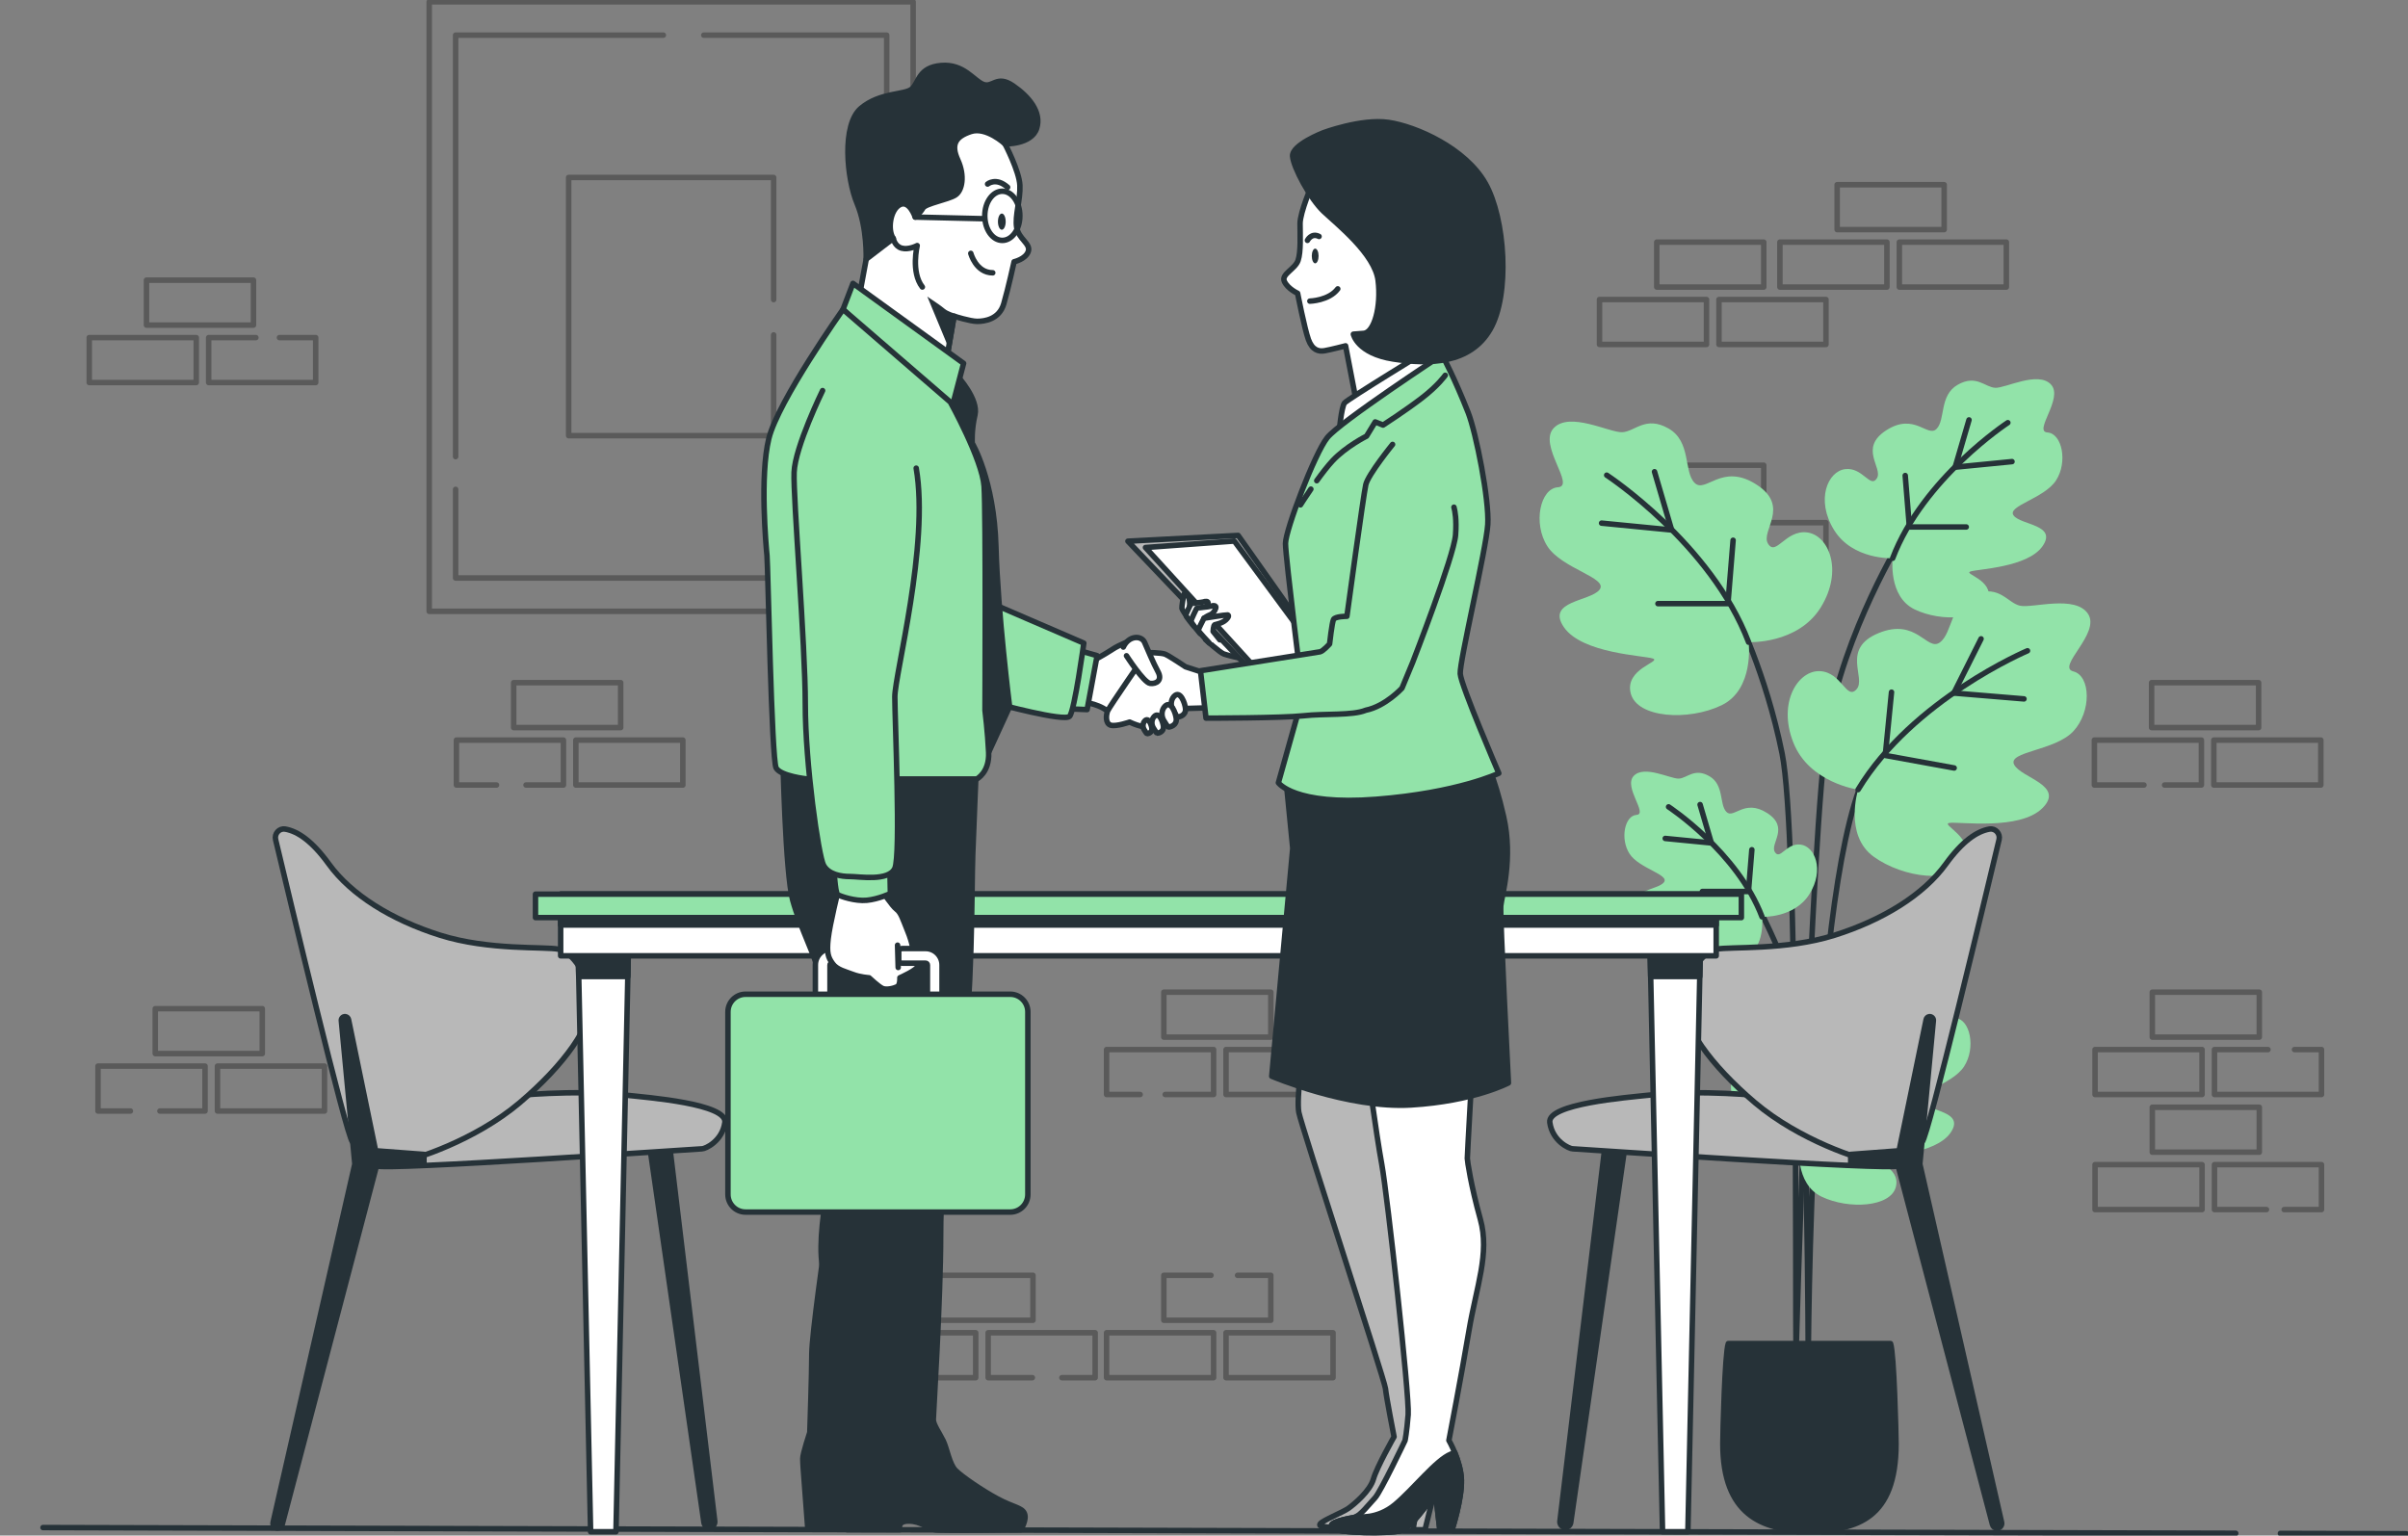 <svg width="439" height="280" viewBox="0 0 439 280" fill="none" xmlns="http://www.w3.org/2000/svg">
<rect x="0" y="0" width="439" height="280" fill="#808080" stroke="none"/>
<g clip-path="url(#clip0_4920_5683)">
<path d="M415.742 279.606L438.668 279.666" stroke="#263238" stroke-linecap="round" stroke-linejoin="round"/>
<path d="M7.84 278.543L407.59 279.586" stroke="#263238" stroke-linecap="round" stroke-linejoin="round"/>
<g opacity="0.3">
<path d="M354.438 33.679H334.93V41.872H354.438V33.679Z" stroke="black" stroke-linecap="round" stroke-linejoin="round"/>
<path d="M344.001 44.151H324.492V52.343H344.001V44.151Z" stroke="black" stroke-linecap="round" stroke-linejoin="round"/>
<path d="M365.774 44.151H346.266V52.343H365.774V44.151Z" stroke="black" stroke-linecap="round" stroke-linejoin="round"/>
<path d="M47.815 183.927H28.307V192.12H47.815V183.927Z" stroke="black" stroke-linecap="round" stroke-linejoin="round"/>
<path d="M23.77 202.591H17.869V194.398H37.378V202.591H29.152" stroke="black" stroke-linecap="round" stroke-linejoin="round"/>
<path d="M59.157 194.398H39.648V202.591H59.157V194.398Z" stroke="black" stroke-linecap="round" stroke-linejoin="round"/>
<path d="M411.764 124.48H392.256V132.673H411.764V124.48Z" stroke="black" stroke-linecap="round" stroke-linejoin="round"/>
<path d="M390.864 143.144H381.826V134.952H401.335V143.144H394.628" stroke="black" stroke-linecap="round" stroke-linejoin="round"/>
<path d="M423.108 134.952H403.6V143.144H423.108V134.952Z" stroke="black" stroke-linecap="round" stroke-linejoin="round"/>
<path d="M113.155 124.48H93.647V132.673H113.155V124.48Z" stroke="black" stroke-linecap="round" stroke-linejoin="round"/>
<path d="M90.516 143.144H83.209V134.952H102.718V143.144H95.897" stroke="black" stroke-linecap="round" stroke-linejoin="round"/>
<path d="M124.491 134.952H104.982V143.144H124.491V134.952Z" stroke="black" stroke-linecap="round" stroke-linejoin="round"/>
<path d="M411.891 180.92H392.383V189.113H411.891V180.92Z" stroke="black" stroke-linecap="round" stroke-linejoin="round"/>
<path d="M401.454 191.385H381.945V199.577H401.454V191.385Z" stroke="black" stroke-linecap="round" stroke-linejoin="round"/>
<path d="M418.312 191.385H423.227V199.577H403.719V191.385H413.47" stroke="black" stroke-linecap="round" stroke-linejoin="round"/>
<path d="M231.686 180.92H212.178V189.113H231.686V180.92Z" stroke="black" stroke-linecap="round" stroke-linejoin="round"/>
<path d="M207.855 199.577H201.74V191.385H221.249V199.577H212.43" stroke="black" stroke-linecap="round" stroke-linejoin="round"/>
<path d="M243.022 191.385H223.514V199.577H243.022V191.385Z" stroke="black" stroke-linecap="round" stroke-linejoin="round"/>
<path d="M225.619 232.548H231.68V240.741H212.178V232.548H220.776" stroke="black" stroke-linecap="round" stroke-linejoin="round"/>
<path d="M221.249 243.02H201.74V251.212H221.249V243.02Z" stroke="black" stroke-linecap="round" stroke-linejoin="round"/>
<path d="M243.022 243.02H223.514V251.212H243.022V243.02Z" stroke="black" stroke-linecap="round" stroke-linejoin="round"/>
<path d="M188.319 232.548H168.811V240.741H188.319V232.548Z" stroke="black" stroke-linecap="round" stroke-linejoin="round"/>
<path d="M177.882 243.02H158.373V251.212H177.882V243.02Z" stroke="black" stroke-linecap="round" stroke-linejoin="round"/>
<path d="M188.205 251.212H180.152V243.02H199.654V251.212H193.593" stroke="black" stroke-linecap="round" stroke-linejoin="round"/>
<path d="M321.55 44.151H302.041V52.343H321.55V44.151Z" stroke="black" stroke-linecap="round" stroke-linejoin="round"/>
<path d="M311.112 54.615H291.604V62.808H311.112V54.615Z" stroke="black" stroke-linecap="round" stroke-linejoin="round"/>
<path d="M332.891 54.615H313.383V62.808H332.891V54.615Z" stroke="black" stroke-linecap="round" stroke-linejoin="round"/>
<path d="M46.21 51.087H26.701V59.28H46.21V51.087Z" stroke="black" stroke-linecap="round" stroke-linejoin="round"/>
<path d="M35.78 61.559H16.271V69.751H35.78V61.559Z" stroke="black" stroke-linecap="round" stroke-linejoin="round"/>
<path d="M50.953 61.559H57.553V69.751H38.045V61.559H46.65" stroke="black" stroke-linecap="round" stroke-linejoin="round"/>
<path d="M321.55 84.833H302.041V93.026H321.55V84.833Z" stroke="black" stroke-linecap="round" stroke-linejoin="round"/>
<path d="M311.112 95.305H291.604V103.497H311.112V95.305Z" stroke="black" stroke-linecap="round" stroke-linejoin="round"/>
<path d="M332.891 95.305H313.383V103.497H332.891V95.305Z" stroke="black" stroke-linecap="round" stroke-linejoin="round"/>
<path d="M411.891 201.903H392.383V210.095H411.891V201.903Z" stroke="black" stroke-linecap="round" stroke-linejoin="round"/>
<path d="M401.454 212.367H381.945V220.56H401.454V212.367Z" stroke="black" stroke-linecap="round" stroke-linejoin="round"/>
<path d="M413.197 220.56H403.719V212.367H423.227V220.56H416.427" stroke="black" stroke-linecap="round" stroke-linejoin="round"/>
</g>
<path d="M316.814 158.721C316.814 158.721 324.241 170.635 327.351 182.156C329.563 190.349 329.663 248.82 329.663 248.82C329.663 248.82 329.809 158.373 340.879 139.696" stroke="#263238" stroke-linecap="round" stroke-linejoin="round"/>
<path d="M346.846 97.938C346.846 97.938 336.136 115.205 333.145 133.174C330.162 151.143 327.431 246.862 327.431 246.862C327.258 237.527 327.877 152.199 324.893 137.404C321.909 122.602 316.461 111.857 316.461 111.857" stroke="#263238" stroke-linecap="round" stroke-linejoin="round"/>
<path d="M318.785 117.096C318.785 117.096 327.75 117.51 331.94 110.761C336.122 104.005 333.372 97.557 329.435 97.082C325.499 96.608 323.794 101.493 322.335 99.154C320.876 96.815 326.518 92.398 320.197 88.341C313.87 84.285 310.926 90.106 308.921 88.027C306.916 85.949 308.361 80.516 304.185 78.131C300.009 75.745 298.058 78.712 295.746 78.812C293.435 78.913 286.155 74.977 283.251 78.064C280.347 81.151 287.301 88.629 284.031 88.849C280.767 89.07 279.441 95.458 282.092 99.595C284.743 103.731 293.282 105.368 291.617 107.52C289.952 109.678 281.799 109.545 285.116 114.37C288.44 119.194 299.716 119.515 301.341 120.083C302.966 120.658 296.146 121.907 297.298 126.431C298.451 130.949 307.822 131.51 313.85 128.603C319.877 125.696 318.792 117.089 318.792 117.089L318.785 117.096Z" fill="#92E3A9"/>
<path d="M292.916 86.644C292.916 86.644 311.958 99.134 318.785 117.103" stroke="#263238" stroke-linecap="round" stroke-linejoin="round"/>
<path d="M291.982 95.391L304.751 96.641L301.633 86.016" stroke="#263238" stroke-linecap="round" stroke-linejoin="round"/>
<path d="M302.26 110.073H315.021L315.96 98.512" stroke="#263238" stroke-linecap="round" stroke-linejoin="round"/>
<path d="M345.047 101.793C345.047 101.793 337.767 102.134 334.37 96.648C330.973 91.168 333.205 85.929 336.402 85.542C339.599 85.161 340.984 89.123 342.17 87.219C343.355 85.314 338.773 81.739 343.908 78.445C349.043 75.15 351.435 79.875 353.066 78.191C354.698 76.507 353.519 72.097 356.909 70.159C360.3 68.221 361.885 70.633 363.763 70.713C365.641 70.793 371.549 67.599 373.907 70.105C376.265 72.611 370.623 78.685 373.274 78.859C375.925 79.04 377.004 84.225 374.846 87.58C372.695 90.934 365.761 92.264 367.113 94.015C368.465 95.766 375.086 95.659 372.388 99.575C369.691 103.491 360.539 103.751 359.221 104.212C357.902 104.673 363.437 105.696 362.504 109.364C361.572 113.033 353.959 113.487 349.07 111.129C344.175 108.77 345.06 101.78 345.06 101.78L345.047 101.793Z" fill="#92E3A9"/>
<path d="M366.047 77.075C366.047 77.075 350.588 87.212 345.047 101.8" stroke="#263238" stroke-linecap="round" stroke-linejoin="round"/>
<path d="M366.807 84.172L356.443 85.188L358.968 76.567" stroke="#263238" stroke-linecap="round" stroke-linejoin="round"/>
<path d="M358.461 96.093H348.097L347.338 86.711" stroke="#263238" stroke-linecap="round" stroke-linejoin="round"/>
<path d="M321.237 167.181C321.237 167.181 327.138 167.455 329.895 163.011C332.653 158.567 330.841 154.31 328.25 154.003C325.659 153.689 324.534 156.91 323.575 155.366C322.615 153.823 326.332 150.922 322.162 148.249C318 145.576 316.055 149.412 314.736 148.042C313.417 146.672 314.37 143.097 311.619 141.527C308.868 139.957 307.583 141.915 306.064 141.975C304.539 142.041 299.75 139.449 297.838 141.487C295.927 143.525 300.503 148.443 298.351 148.59C296.2 148.737 295.327 152.94 297.072 155.667C298.817 158.387 304.446 159.469 303.347 160.886C302.248 162.303 296.879 162.222 299.064 165.397C301.249 168.577 308.682 168.784 309.747 169.159C310.813 169.533 306.324 170.362 307.083 173.335C307.842 176.309 314.01 176.676 317.98 174.765C321.949 172.854 321.237 167.181 321.237 167.181Z" fill="#92E3A9"/>
<path d="M304.199 147.127C304.199 147.127 316.741 155.353 321.237 167.181" stroke="#263238" stroke-linecap="round" stroke-linejoin="round"/>
<path d="M303.586 152.887L311.992 153.709L309.94 146.712" stroke="#263238" stroke-linecap="round" stroke-linejoin="round"/>
<path d="M310.354 162.557H318.759L319.379 154.945" stroke="#263238" stroke-linecap="round" stroke-linejoin="round"/>
<path d="M328.051 208.765C328.051 208.765 320.711 209.106 317.281 203.58C313.85 198.054 316.108 192.768 319.325 192.38C322.549 191.993 323.948 195.989 325.14 194.071C326.332 192.153 321.71 188.544 326.892 185.223C332.067 181.902 334.485 186.667 336.123 184.963C337.768 183.259 336.583 178.815 340 176.864C343.416 174.912 345.015 177.345 346.907 177.425C348.798 177.505 354.759 174.284 357.137 176.817C359.515 179.349 353.827 185.471 356.498 185.651C359.168 185.831 360.254 191.064 358.083 194.445C355.911 197.833 348.918 199.169 350.283 200.934C351.649 202.698 358.323 202.591 355.605 206.547C352.888 210.496 343.65 210.757 342.324 211.225C340.999 211.692 346.58 212.721 345.634 216.423C344.689 220.126 337.016 220.58 332.08 218.201C327.145 215.822 328.037 208.772 328.037 208.772L328.051 208.765Z" fill="#92E3A9"/>
<path d="M349.231 183.827C349.231 183.827 333.639 194.051 328.051 208.765" stroke="#263238" stroke-linecap="round" stroke-linejoin="round"/>
<path d="M349.997 190.99L339.547 192.013L342.091 183.319" stroke="#263238" stroke-linecap="round" stroke-linejoin="round"/>
<path d="M341.585 203.012H331.135L330.369 193.55" stroke="#263238" stroke-linecap="round" stroke-linejoin="round"/>
<path d="M338.747 143.986C338.747 143.986 329.848 142.783 326.938 135.392C324.02 127.995 327.883 122.141 331.84 122.382C335.796 122.622 336.609 127.734 338.46 125.689C340.312 123.645 335.543 118.292 342.49 115.439C349.437 112.585 351.302 118.833 353.646 117.149C355.991 115.465 355.538 109.859 360.074 108.262C364.609 106.665 365.995 109.939 368.253 110.447C370.511 110.961 378.37 108.395 380.681 111.957C382.986 115.519 374.813 121.627 377.99 122.428C381.167 123.23 381.327 129.759 377.984 133.347C374.633 136.936 365.941 137.016 367.2 139.435C368.452 141.854 376.498 143.191 372.369 147.34C368.239 151.49 357.09 149.78 355.391 150.054C353.693 150.327 360.173 152.78 358.235 157.023C356.297 161.26 346.979 160.131 341.564 156.195C336.149 152.252 338.753 143.979 338.753 143.979L338.747 143.986Z" fill="#92E3A9"/>
<path d="M369.631 118.666C369.631 118.666 348.67 127.534 338.746 143.986" stroke="#263238" stroke-linecap="round" stroke-linejoin="round"/>
<path d="M368.991 127.44L356.203 126.378L361.165 116.488" stroke="#263238" stroke-linecap="round" stroke-linejoin="round"/>
<path d="M356.263 140.037L343.701 137.751L344.84 126.211" stroke="#263238" stroke-linecap="round" stroke-linejoin="round"/>
<path d="M315.089 244.997C314.45 246.715 314.09 261.329 314.09 263.267C314.09 276.117 321.157 279.104 329.875 279.104C338.594 279.104 345.661 276.812 345.661 263.267C345.661 261.329 345.294 246.715 344.661 244.997H315.096H315.089Z" fill="#263238" stroke="#263238" stroke-linecap="round" stroke-linejoin="round"/>
<g opacity="0.3">
<path d="M166.473 0.334H78.248V111.47H166.473V0.334Z" stroke="black" stroke-linecap="round" stroke-linejoin="round"/>
<path d="M83.064 83.263V6.408H120.936" stroke="black" stroke-linecap="round" stroke-linejoin="round"/>
<path d="M128.309 6.408H161.652V105.395H83.064V89.23" stroke="black" stroke-linecap="round" stroke-linejoin="round"/>
<path d="M141.044 61.071V79.441H103.672V32.363H141.044V54.629" stroke="black" stroke-linecap="round" stroke-linejoin="round"/>
</g>
<path d="M118.311 208.057L128.335 277.634C128.408 278.129 128.827 278.49 129.32 278.49C129.92 278.49 130.379 277.969 130.306 277.374L122.06 208.719L118.311 208.057Z" fill="#263238" stroke="#263238" stroke-linecap="round" stroke-linejoin="round"/>
<path d="M93.487 199.844C93.487 199.844 104.283 198.641 114.041 199.691C118.144 200.132 132.617 201.268 132.151 204.676C131.685 208.084 128.594 209.48 127.981 209.48C127.369 209.48 69.569 213.51 68.636 212.581C67.704 211.652 66.785 209.48 67.397 208.237C68.017 206.994 93.487 199.838 93.487 199.838V199.844Z" fill="#B8B8B8" stroke="#263238" stroke-linecap="round" stroke-linejoin="round"/>
<path d="M51.984 151.183C50.898 150.989 49.986 152.025 50.246 153.101C52.577 162.897 63.127 207.095 64.26 208.224C65.532 209.5 70.86 212.046 73.145 211.786C75.429 211.532 86.592 207.963 94.718 201.094C102.837 194.218 108.165 186.834 107.659 182.25C107.153 177.665 104.362 173.596 101.825 173.081C99.287 172.573 89.136 173.335 80.251 170.535C71.366 167.735 64.006 163.151 59.95 157.551C56.906 153.348 54.289 151.584 51.991 151.176L51.984 151.183Z" fill="#B8B8B8" stroke="#263238" stroke-linecap="round" stroke-linejoin="round"/>
<path d="M62.229 186.152L64.693 212.26L49.794 277.568C49.647 278.109 50.06 278.643 50.619 278.643C51.006 278.643 51.345 278.383 51.445 278.009L68.636 212.594L77.295 212.267V210.496L68.476 209.835L63.541 185.912C63.481 185.631 63.254 185.417 62.968 185.384C62.528 185.33 62.155 185.718 62.229 186.159V186.152Z" fill="#263238" stroke="#263238" stroke-linecap="round" stroke-linejoin="round"/>
<path d="M296.384 208.057L286.36 277.634C286.287 278.129 285.867 278.49 285.374 278.49C284.775 278.49 284.315 277.969 284.389 277.374L292.634 208.719L296.384 208.057Z" fill="#263238" stroke="#263238" stroke-linecap="round" stroke-linejoin="round"/>
<path d="M321.208 199.844C321.208 199.844 310.412 198.641 300.654 199.691C296.551 200.132 282.078 201.268 282.544 204.676C283.01 208.084 286.101 209.48 286.714 209.48C287.326 209.48 345.126 213.51 346.059 212.581C346.991 211.652 347.91 209.48 347.298 208.237C346.678 206.994 321.208 199.838 321.208 199.838V199.844Z" fill="#B8B8B8" stroke="#263238" stroke-linecap="round" stroke-linejoin="round"/>
<path d="M362.71 151.183C363.796 150.989 364.708 152.025 364.449 153.101C362.117 162.897 351.567 207.095 350.435 208.224C349.163 209.5 343.834 212.046 341.55 211.786C339.265 211.532 328.102 207.963 319.976 201.094C311.857 194.218 306.529 186.834 307.035 182.25C307.541 177.665 310.332 173.596 312.87 173.081C315.407 172.573 325.558 173.335 334.443 170.535C343.328 167.735 350.688 163.151 354.744 157.551C357.788 153.348 360.406 151.584 362.704 151.176L362.71 151.183Z" fill="#B8B8B8" stroke="#263238" stroke-linecap="round" stroke-linejoin="round"/>
<path d="M352.466 186.152L350.002 212.26L364.902 277.568C365.048 278.109 364.635 278.643 364.076 278.643C363.689 278.643 363.35 278.383 363.25 278.009L346.059 212.594L337.4 212.267V210.496L346.219 209.835L351.154 185.912C351.214 185.631 351.441 185.417 351.727 185.384C352.167 185.33 352.54 185.718 352.466 186.159V186.152Z" fill="#263238" stroke="#263238" stroke-linecap="round" stroke-linejoin="round"/>
<path d="M112.297 279.305H107.674L105.363 171.291H114.601L112.297 279.305Z" fill="white" stroke="#263238" stroke-linecap="round" stroke-linejoin="round"/>
<path d="M105.51 178.067H114.462L114.601 171.291H105.363L105.51 178.067Z" fill="#263238" stroke="#263238" stroke-linecap="round" stroke-linejoin="round"/>
<path d="M307.716 279.305H303.1L300.789 171.291H310.027L307.716 279.305Z" fill="white" stroke="#263238" stroke-linecap="round" stroke-linejoin="round"/>
<path d="M300.936 178.067H309.881L310.027 171.291H300.789L300.936 178.067Z" fill="#263238" stroke="#263238" stroke-linecap="round" stroke-linejoin="round"/>
<path d="M312.878 163.044H102.213V174.291H312.878V163.044Z" fill="white" stroke="#263238" stroke-linecap="round" stroke-linejoin="round"/>
<path d="M312.878 163.044H102.213V168.671H312.878V163.044Z" fill="#263238" stroke="#263238" stroke-linecap="round" stroke-linejoin="round"/>
<path d="M317.466 163.044H97.623V167.321H317.466V163.044Z" fill="#92E3A9" stroke="#263238" stroke-linecap="round" stroke-linejoin="round"/>
<path d="M219.789 116.622C219.789 116.622 222.413 119.014 223.126 119.254C223.839 119.495 225.191 119.809 225.191 119.809L226.703 120.13L223.366 115.272L219.789 116.628V116.622Z" fill="white" stroke="#263238" stroke-linecap="round" stroke-linejoin="round"/>
<path d="M205.629 98.686L236.56 131.189L246.345 126.866L225.724 97.63L205.629 98.686Z" fill="#B8B8B8" stroke="#263238" stroke-linecap="round" stroke-linejoin="round"/>
<path d="M208.832 99.835L228.734 121.667L240.836 120.103L225.03 98.659L208.832 99.835Z" fill="white" stroke="#263238" stroke-linecap="round" stroke-linejoin="round"/>
<path d="M216.212 112.178C216.212 112.178 215.506 111.155 215.466 110.928C215.426 110.701 215.733 108.756 215.846 108.416C215.959 108.075 216.299 107.961 216.605 108.643C216.912 109.331 216.912 110.126 216.872 110.247C216.832 110.36 217.178 111.429 217.178 111.429L216.419 112.498L216.212 112.184V112.178Z" fill="white" stroke="#263238" stroke-linecap="round" stroke-linejoin="round"/>
<path d="M217.692 114.209C217.692 114.209 216.213 112.492 216.213 112.178C216.213 111.864 217.072 110.226 217.105 110.106C217.145 109.986 219.09 109.872 219.403 109.752C219.716 109.632 220.376 109.558 220.223 110.066C220.069 110.574 219.716 111.002 219.29 111.162C218.864 111.316 218.318 111.71 218.318 111.71L218.198 112.258L218.744 113.04" fill="white"/>
<path d="M217.692 114.209C217.692 114.209 216.213 112.492 216.213 112.178C216.213 111.864 217.072 110.226 217.105 110.106C217.145 109.986 219.09 109.872 219.403 109.752C219.716 109.632 220.376 109.558 220.223 110.066C220.069 110.574 219.716 111.002 219.29 111.162C218.864 111.316 218.318 111.71 218.318 111.71L218.198 112.258L218.744 113.04" stroke="#263238" stroke-linecap="round" stroke-linejoin="round"/>
<path d="M218.803 115.532C218.803 115.532 217.145 113.608 217.145 113.254C217.145 112.9 218.104 111.062 218.15 110.935C218.197 110.808 220.375 110.674 220.728 110.541C221.074 110.407 221.82 110.32 221.647 110.888C221.474 111.456 221.081 111.937 220.601 112.111C220.122 112.285 219.509 112.726 219.509 112.726L219.376 113.341L219.989 114.216" fill="white"/>
<path d="M218.803 115.532C218.803 115.532 217.145 113.608 217.145 113.254C217.145 112.9 218.104 111.062 218.15 110.935C218.197 110.808 220.375 110.674 220.728 110.541C221.074 110.407 221.82 110.32 221.647 110.888C221.474 111.456 221.081 111.937 220.601 112.111C220.122 112.285 219.509 112.726 219.509 112.726L219.376 113.341L219.989 114.216" stroke="#263238" stroke-linecap="round" stroke-linejoin="round"/>
<path d="M220.462 117.243C220.462 117.243 218.457 115.138 218.457 114.924C218.457 114.71 219.503 112.732 219.503 112.732C219.503 112.732 223.559 112.077 223.779 112.117C223.999 112.158 224.125 112.425 223.472 113.04C222.82 113.654 221.727 113.828 221.468 113.915C221.208 114.002 221.161 115.138 221.161 115.138L222.38 116.668" fill="white"/>
<path d="M220.462 117.243C220.462 117.243 218.457 115.138 218.457 114.924C218.457 114.71 219.503 112.732 219.503 112.732C219.503 112.732 223.559 112.077 223.779 112.117C223.999 112.158 224.125 112.425 223.472 113.04C222.82 113.654 221.727 113.828 221.468 113.915C221.208 114.002 221.161 115.138 221.161 115.138L222.38 116.668" stroke="#263238" stroke-linecap="round" stroke-linejoin="round"/>
<path d="M206.089 116.835C206.089 116.835 204.078 117.557 202.786 118.419C201.493 119.281 199.342 120.437 199.342 120.437L197.131 128.022C197.131 128.022 199.775 128.069 201.926 129.652C204.078 131.236 208.673 130.802 209.819 130.087C210.965 129.372 212.543 123.752 211.111 122.455C209.679 121.159 206.089 116.842 206.089 116.842V116.835Z" fill="white" stroke="#263238" stroke-linecap="round" stroke-linejoin="round"/>
<path d="M220.15 122.883L216.134 121.587C216.134 121.587 213.123 119.569 212.404 119.281C211.684 118.994 209.1 118.994 209.1 118.994C209.1 118.994 202.213 128.931 201.927 129.646C201.64 130.367 201.494 131.951 202.5 132.238C203.505 132.526 205.943 131.664 205.943 131.664C205.943 131.664 208.241 132.813 209.673 132.526C211.105 132.238 215.414 129.211 215.414 129.211L220.436 129.064L220.15 122.87V122.883Z" fill="white" stroke="#263238" stroke-linecap="round" stroke-linejoin="round"/>
<path d="M205.369 119.575C205.369 119.575 208.526 124.474 209.671 124.614C210.817 124.761 211.969 124.039 211.103 122.455C210.237 120.872 209.238 118.426 208.665 117.13C208.093 115.833 205.795 115.833 204.789 117.992" fill="white"/>
<path d="M205.369 119.575C205.369 119.575 208.526 124.474 209.671 124.614C210.817 124.761 211.969 124.039 211.103 122.455C210.237 120.872 209.238 118.426 208.665 117.13C208.093 115.833 205.795 115.833 204.789 117.992" stroke="#263238" stroke-linecap="round" stroke-linejoin="round"/>
<path d="M214.015 126.999C213.415 127.674 213.382 128.73 213.842 129.519C214.188 130.113 214.588 130.735 214.734 130.735C215.014 130.735 216.226 130.434 216.133 129.238C216.053 128.256 215.16 125.716 214.015 127.006V126.999Z" fill="white" stroke="#263238" stroke-linecap="round" stroke-linejoin="round"/>
<path d="M212.329 128.837C211.73 129.512 211.697 130.568 212.156 131.356C212.502 131.951 212.902 132.572 213.049 132.572C213.328 132.572 214.541 132.272 214.447 131.076C214.367 130.093 213.475 127.554 212.329 128.844V128.837Z" fill="white" stroke="#263238" stroke-linecap="round" stroke-linejoin="round"/>
<path d="M210.397 130.681C209.911 131.223 209.884 132.078 210.257 132.713C210.537 133.194 210.857 133.695 210.977 133.695C211.203 133.695 212.182 133.455 212.109 132.486C212.049 131.69 211.323 129.646 210.404 130.681H210.397Z" fill="white" stroke="#263238" stroke-linecap="round" stroke-linejoin="round"/>
<path d="M208.686 131.477C208.313 131.891 208.293 132.546 208.579 133.034C208.792 133.401 209.039 133.782 209.132 133.782C209.305 133.782 210.051 133.595 209.998 132.853C209.951 132.245 209.398 130.681 208.692 131.47L208.686 131.477Z" fill="white" stroke="#263238" stroke-linecap="round" stroke-linejoin="round"/>
<path d="M200.013 119.555L198.189 129.392L194.705 129.245L196.83 118.64L200.013 119.555Z" fill="#92E3A9" stroke="#263238" stroke-linecap="round" stroke-linejoin="round"/>
<path d="M197.59 117.27C197.59 117.27 195.918 129.545 195.006 130.608C194.093 131.67 181.818 128.329 181.212 128.176C180.606 128.022 181.971 110.534 181.971 110.534C181.971 110.534 196.225 116.662 197.59 117.27Z" fill="#92E3A9" stroke="#263238" stroke-linecap="round" stroke-linejoin="round"/>
<path d="M239.244 33.512C239.244 33.512 237.013 38.705 237.013 40.763C237.013 42.821 237.193 45.868 236.653 47.478C236.12 49.089 233.529 49.984 234.156 51.328C234.782 52.671 236.567 53.479 236.567 53.479C236.567 53.479 237.819 59.928 238.531 61.899C239.244 63.87 240.403 64.138 241.475 63.957C242.548 63.777 245.312 63.062 245.312 63.062L247.363 73.72L260.837 66.196L258.606 59.213C258.606 59.213 262.443 52.497 258.34 43.095C254.237 33.693 245.398 28.053 239.244 33.512Z" fill="white" stroke="#263238" stroke-linecap="round" stroke-linejoin="round"/>
<path d="M238.357 43.83C238.357 43.83 239.083 42.4 240.475 43.115" stroke="#263238" stroke-linecap="round" stroke-linejoin="round"/>
<path d="M239.77 48.02C240.112 48.02 240.389 47.419 240.389 46.677C240.389 45.935 240.112 45.334 239.77 45.334C239.428 45.334 239.15 45.935 239.15 46.677C239.15 47.419 239.428 48.02 239.77 48.02Z" fill="#263238"/>
<path d="M238.799 54.909C238.799 54.909 242.282 54.822 243.887 52.671" stroke="#263238" stroke-linecap="round" stroke-linejoin="round"/>
<path d="M261.051 63.403C261.051 63.403 245.698 72.765 245.119 73.48C244.546 74.202 244.113 78.953 244.113 78.953L263.342 66.283L261.044 63.403H261.051Z" fill="white" stroke="#263238" stroke-linecap="round" stroke-linejoin="round"/>
<path d="M237.566 191.217C237.566 191.217 236.313 200.319 236.786 202.831C237.253 205.344 252.432 251.633 252.585 253.203C252.738 254.774 254.15 261.991 254.15 261.991C254.15 261.991 251.02 267.484 250.394 269.682C249.768 271.881 246.95 274.233 245.858 275.021C244.766 275.803 241.162 277.22 240.696 277.848C240.23 278.476 241.802 278.349 242.814 278.57C243.827 278.79 247.583 278.63 247.583 278.63C247.583 278.63 251.966 278.784 253.218 278.316C254.47 277.848 256.188 273.137 256.974 272.195C257.76 271.253 259.006 270.939 259.006 270.939L257.6 278.944H259.792C259.792 278.944 261.357 272.509 261.983 270.31C262.609 268.112 263.388 266.856 262.449 264.657C261.51 262.459 259.632 259.792 259.632 259.792C259.632 259.792 259.006 242.211 259.166 241.429C259.319 240.647 258.073 225.264 257.6 221.181C257.134 217.098 253.691 206.286 253.531 205.344C253.378 204.402 254.47 193.73 254.47 193.73L237.572 191.217H237.566Z" fill="#B8B8B8" stroke="#263238" stroke-linecap="round" stroke-linejoin="round"/>
<path d="M249.116 193.536C249.116 193.536 250.894 206.767 251.913 212.327C252.925 217.887 256.988 254.627 256.722 257.948C256.462 261.269 256.149 262.679 256.149 262.679C256.149 262.679 251.693 272.048 250.681 273.124C249.662 274.2 247.917 276.498 246.878 276.699C245.839 276.899 241.922 277.541 242.815 278.57C243.707 279.599 253.285 279.692 255.357 279.111C257.428 278.53 260.099 274.099 260.951 273.551L261.811 273.003L262.49 278.924L264.748 278.864C264.748 278.864 266.519 273.404 266.426 269.916C266.333 266.428 264.148 262.646 264.148 262.646C264.148 262.646 266.446 250.711 267.805 242.645C269.164 234.579 271.615 228.579 269.883 222.337C268.151 216.096 267.519 211.746 267.505 211.224C267.492 210.703 268.531 192.534 268.531 192.534C268.531 192.534 253.691 195.862 249.109 193.536H249.116Z" fill="white" stroke="#263238" stroke-linecap="round" stroke-linejoin="round"/>
<path d="M266.433 269.916C266.386 268.132 265.793 266.281 265.227 264.884C265.001 264.964 264.768 265.045 264.515 265.145C261.817 266.221 257.721 271.513 254.351 274.34C250.981 277.167 247.45 276.538 247.45 276.538L247.364 276.485C247.191 276.592 247.024 276.665 246.878 276.692C245.839 276.893 241.922 277.534 242.815 278.563C243.714 279.586 253.285 279.686 255.357 279.104C257.428 278.523 260.099 274.093 260.951 273.545L261.811 272.997L262.49 278.917L264.748 278.857C264.748 278.857 266.519 273.398 266.426 269.909L266.433 269.916Z" fill="#263238" stroke="#263238" stroke-linecap="round" stroke-linejoin="round"/>
<path d="M234.289 140.545L235.681 154.685L231.852 196.243C231.852 196.243 245.772 202.177 257.255 201.482C268.737 200.787 274.998 197.465 274.998 197.465C274.998 197.465 273.433 166.9 273.606 165.156C273.779 163.412 275.871 156.602 274.126 148.924C272.387 141.246 270.649 138.279 270.649 138.279C270.649 138.279 246.465 144.561 234.289 140.551V140.545Z" fill="#263238" stroke="#263238" stroke-linecap="round" stroke-linejoin="round"/>
<path d="M262.917 64.699C262.917 64.699 244.261 76.935 241.963 79.815C239.665 82.695 234.357 96.661 234.357 99.107C234.357 101.553 237.514 126.892 237.514 126.892L233.064 142.73C233.064 142.73 235.935 146.906 250.861 145.75C265.787 144.594 273.247 140.999 273.247 140.999C273.247 140.999 266.36 125.015 266.214 122.856C266.067 120.698 270.949 100.109 271.236 95.645C271.522 91.182 269.111 78.919 267.646 75.197C265.208 69.003 262.91 64.686 262.91 64.686L262.917 64.699Z" fill="#92E3A9" stroke="#263238" stroke-linecap="round" stroke-linejoin="round"/>
<path d="M241.196 24.23C241.196 24.23 235.515 26.422 235.655 28.474C235.801 30.518 238.859 36.225 241.336 38.564C243.814 40.903 250.661 46.316 251.247 51.141C251.833 55.965 250.521 60.643 248.623 60.79L246.731 60.937C246.731 60.937 247.457 64.445 254.018 65.468C260.578 66.49 268.012 66.343 271.655 60.055C275.298 53.767 274.426 39.874 270.782 33.439C267.139 27.004 258.101 23.054 253.145 22.326C248.19 21.598 241.196 24.224 241.196 24.224V24.23Z" fill="#263238" stroke="#263238" stroke-linecap="round" stroke-linejoin="round"/>
<path d="M240.057 87.653C241.016 86.323 242.061 84.96 242.967 83.991C245.405 81.398 249.135 79.527 249.135 79.527L250.713 76.935L252.145 77.509C252.145 77.509 256.162 74.916 259.179 72.611C262.189 70.306 263.482 68.435 263.482 68.435" stroke="#263238" stroke-linecap="round" stroke-linejoin="round"/>
<path d="M237.086 92.057C237.086 92.057 237.885 90.787 238.984 89.19" stroke="#263238" stroke-linecap="round" stroke-linejoin="round"/>
<path d="M253.878 81.038C253.878 81.038 249.429 86.51 248.996 88.382C248.563 90.253 245.553 112.378 245.553 112.378C245.553 112.378 243.401 112.378 243.115 112.953C242.829 113.528 242.396 117.417 242.396 117.417C242.396 117.417 241.25 118.713 240.671 118.853L218.857 122.308L219.863 130.949C219.863 130.949 233.784 130.949 237.66 130.514C241.536 130.08 246.558 130.514 248.996 129.505C252.586 128.783 255.597 125.476 255.597 125.476L257.542 120.778C257.542 120.778 265.075 101.432 265.361 97.543C265.567 94.777 265.261 93.173 265.068 92.485" fill="#92E3A9"/>
<path d="M253.878 81.038C253.878 81.038 249.429 86.51 248.996 88.382C248.563 90.253 245.553 112.378 245.553 112.378C245.553 112.378 243.401 112.378 243.115 112.953C242.829 113.528 242.396 117.417 242.396 117.417C242.396 117.417 241.25 118.713 240.671 118.853L218.857 122.308L219.863 130.949C219.863 130.949 233.784 130.949 237.66 130.514C241.536 130.08 246.558 130.514 248.996 129.505C252.586 128.783 255.597 125.476 255.597 125.476L257.542 120.778C257.542 120.778 265.075 101.432 265.361 97.543C265.567 94.777 265.261 93.173 265.068 92.485" stroke="#263238" stroke-linecap="round" stroke-linejoin="round"/>
<path d="M183.225 26.235C183.225 26.235 185.816 31.194 185.936 33.793C186.056 36.392 184.997 39.346 185.35 41.471C185.703 43.596 187.941 44.425 187.468 45.841C186.995 47.258 184.877 47.733 184.877 47.733C184.877 47.733 183.818 52.577 182.992 55.411C182.166 58.244 179.462 58.598 178.163 58.598C176.864 58.598 173.927 57.656 173.927 57.656L172.515 65.808L156.623 54.235L157.915 47.265L160.506 42.42C160.506 42.42 157.089 34.742 160.153 29.309C163.217 23.876 168.512 22.105 174.4 21.397C180.288 20.689 183.232 26.242 183.232 26.242L183.225 26.235Z" fill="white" stroke="#263238" stroke-linecap="round" stroke-linejoin="round"/>
<path d="M162.857 43.482C162.857 43.482 163.091 44.899 164.389 45.253C165.681 45.607 167.213 44.779 167.213 44.779C167.213 44.779 166.034 49.624 168.153 52.337" stroke="#263238" stroke-linecap="round" stroke-linejoin="round"/>
<path d="M176.984 46.202C176.984 46.202 177.924 49.744 180.987 49.744" stroke="#263238" stroke-linecap="round" stroke-linejoin="round"/>
<path d="M180.049 33.559C180.049 33.559 181.581 32.263 183.699 34.147" stroke="#263238" stroke-linecap="round" stroke-linejoin="round"/>
<path d="M182.732 43.837C184.498 43.837 185.929 41.829 185.929 39.353C185.929 36.876 184.498 34.869 182.732 34.869C180.967 34.869 179.535 36.876 179.535 39.353C179.535 41.829 180.967 43.837 182.732 43.837Z" stroke="#263238" stroke-linecap="round" stroke-linejoin="round"/>
<path d="M183.346 40.415C183.346 41.23 183.033 41.892 182.64 41.892C182.247 41.892 181.934 41.23 181.934 40.415C181.934 39.6 182.247 38.938 182.64 38.938C183.033 38.938 183.346 39.6 183.346 40.415Z" fill="#263238"/>
<path d="M179.341 39.881L166.859 39.587" stroke="#263238" stroke-linecap="round" stroke-linejoin="round"/>
<path d="M173.926 57.663C173.926 57.663 172.634 57.309 171.921 56.721C171.215 56.132 170.156 55.424 170.156 55.424L173.1 62.514L173.926 57.669V57.663Z" fill="#263238" stroke="#263238" stroke-miterlimit="10"/>
<path d="M183.224 26.235C183.224 26.235 179.807 23.048 176.983 23.99C174.159 24.932 173.333 26.355 174.626 29.189C175.918 32.022 175.451 34.742 174.153 35.571C172.86 36.399 168.738 37.108 168.265 37.936C167.792 38.765 166.853 39.587 166.853 39.587C166.853 39.587 165.794 36.399 164.029 37.341C162.264 38.284 161.791 41.946 162.85 43.483L157.908 47.265C157.908 47.265 158.141 41.591 156.263 37.108C154.378 32.617 153.438 22.694 156.969 19.74C160.499 16.786 164.974 17.374 166.273 16.198C167.572 15.022 167.452 12.302 171.568 11.948C175.691 11.594 177.456 14.668 179.221 15.376C180.986 16.085 181.692 13.605 184.636 15.61C187.58 17.622 189.931 20.455 188.992 23.409C188.053 26.362 183.224 26.242 183.224 26.242V26.235Z" fill="#263238" stroke="#263238" stroke-linecap="round" stroke-linejoin="round"/>
<path d="M150.374 226.895C150.374 226.895 148.003 243.38 148.003 246.855C148.003 250.33 147.636 261.202 147.636 261.202C147.636 261.202 146.357 265.051 146.357 265.967C146.357 266.882 146.537 269.081 146.537 269.081L147.27 278.791H156.035C156.035 278.791 159.505 264.871 159.139 253.331C158.773 241.79 152.385 220.299 152.385 220.299L150.38 226.895H150.374Z" fill="#263238" stroke="#263238" stroke-linecap="round" stroke-linejoin="round"/>
<path d="M142.721 137.765C142.721 137.765 143.167 159.189 144.519 164.147C145.864 169.105 149.015 175.2 149.015 176.777C149.015 178.354 151.04 196.844 152.385 201.809C153.731 206.768 148.562 222.104 149.914 230.898C151.266 239.692 155.083 261.797 155.083 261.797C155.083 261.797 154.183 261.57 154.183 264.731V271.273L154.41 278.938H164.074C164.074 278.938 163.402 277.361 165.646 277.361C167.891 277.361 169.243 278.71 170.368 278.938C171.494 279.165 186.101 278.938 186.101 278.938C186.101 278.938 187.226 277.133 186.773 276.004C186.32 274.875 184.748 274.875 181.831 273.298C178.907 271.721 175.311 269.241 174.192 268.112C173.073 266.983 172.62 264.056 171.947 262.699C171.274 261.343 170.149 259.766 170.149 258.864C170.149 257.962 171.494 237.206 171.494 225.031C171.494 212.855 173.292 205.411 175.317 194.138C177.342 182.865 177.116 161.888 177.342 155.801C177.568 149.713 178.015 139.115 178.015 139.115L142.727 137.765H142.721Z" fill="#263238" stroke="#263238" stroke-linecap="round" stroke-linejoin="round"/>
<path d="M174.586 68.635C174.586 68.635 178.409 72.805 177.743 75.638C177.077 78.472 177.244 80.811 177.244 80.811C177.244 80.811 181.233 87.486 181.566 99.662C181.899 111.837 184.057 128.857 184.057 128.857L180.234 137.197L175.578 128.022C175.578 128.022 176.911 105.836 177.077 100.33C177.244 94.824 177.41 90.153 176.744 86.818C176.078 83.484 175.911 80.644 175.911 80.644L173.254 70.967L174.586 68.635Z" fill="#263238" stroke="#263238" stroke-linecap="round" stroke-linejoin="round"/>
<path d="M155.503 51.675L175.671 66.256L173.253 75.471L153.691 56.413L155.503 51.675Z" fill="#92E3A9" stroke="#263238" stroke-linecap="round" stroke-linejoin="round"/>
<path d="M153.691 56.413C153.691 56.413 141.829 73.139 140.164 79.982C138.499 86.825 139.664 99.668 139.831 101.332C139.997 103.003 140.663 138.533 141.496 140.037C142.329 141.54 147.151 142.042 147.151 142.042H178.075C178.075 142.042 180.4 140.872 180.24 137.204C180.074 133.535 179.574 129.532 179.574 129.532C179.574 129.532 179.741 93.501 179.408 88.662C179.075 83.824 173.253 73.313 173.253 73.313L153.691 56.42V56.413Z" fill="#92E3A9" stroke="#263238" stroke-linecap="round" stroke-linejoin="round"/>
<path d="M149.982 182.718C149.25 182.718 148.65 182.116 148.65 181.381V175.962C148.65 174.304 149.989 172.961 151.641 172.961H155.844C156.576 172.961 157.176 173.563 157.176 174.298C157.176 175.033 156.576 175.634 155.844 175.634H151.641C151.461 175.634 151.315 175.781 151.315 175.962V181.381C151.315 182.116 150.715 182.718 149.982 182.718Z" fill="white" stroke="#263238" stroke-linecap="round" stroke-linejoin="round"/>
<path d="M160.892 162.523C160.892 162.523 162.63 165.183 163.443 165.797C164.262 166.412 164.568 167.542 165.481 169.794C166.4 172.046 166.5 173.482 166.5 173.482C166.5 173.482 167.319 175.427 167.319 176.142C167.319 176.857 164.055 178.294 164.055 178.294C164.055 178.294 164.155 179.623 163.543 179.931C162.93 180.238 161.604 180.546 160.892 180.238C160.179 179.931 158.441 178.294 158.441 178.294C158.441 178.294 156.809 178.193 155.483 177.679C154.158 177.164 152.626 176.857 151.807 175.734C150.988 174.605 150.681 173.79 150.988 171.123C151.294 168.457 152.826 162.316 152.826 162.316L160.892 162.523Z" fill="white" stroke="#263238" stroke-linecap="round" stroke-linejoin="round"/>
<path d="M152.014 157.912C152.014 157.912 152.22 162.831 152.726 163.138C153.233 163.445 155.89 164.368 158.035 164.16C160.179 163.953 162.324 162.931 162.324 162.931L162.224 158.12C162.224 158.12 153.752 158.835 152.02 157.912H152.014Z" fill="#92E3A9" stroke="#263238" stroke-linecap="round" stroke-linejoin="round"/>
<path d="M149.968 71.221C149.968 71.221 144.959 81.459 144.773 86.116C144.586 90.767 146.811 117.39 146.811 128.376C146.811 139.362 149.222 156.115 150.148 157.785C151.074 159.463 153.305 159.83 154.97 159.83C156.635 159.83 162.024 160.759 163.136 158.34C164.248 155.921 163.136 131.162 163.136 127.066C163.136 122.97 169.443 99.327 167.032 85.368" fill="#92E3A9"/>
<path d="M149.968 71.221C149.968 71.221 144.959 81.459 144.773 86.116C144.586 90.767 146.811 117.39 146.811 128.376C146.811 139.362 149.222 156.115 150.148 157.785C151.074 159.463 153.305 159.83 154.97 159.83C156.635 159.83 162.024 160.759 163.136 158.34C164.248 155.921 163.136 131.162 163.136 127.066C163.136 122.97 169.443 99.327 167.032 85.368" stroke="#263238" stroke-linecap="round" stroke-linejoin="round"/>
<path d="M168.752 172.961H164.549C164.296 172.961 164.056 173.035 163.85 173.162V175.434C164.056 175.561 164.289 175.634 164.549 175.634H168.752C168.932 175.634 169.078 175.781 169.078 175.962V181.381C169.078 182.116 169.678 182.718 170.41 182.718C171.143 182.718 171.742 182.116 171.742 181.381V175.962C171.742 174.304 170.404 172.961 168.752 172.961Z" fill="white" stroke="#263238" stroke-linecap="round" stroke-linejoin="round"/>
<path d="M184.177 181.294H135.921C134.148 181.294 132.711 182.736 132.711 184.515V217.793C132.711 219.572 134.148 221.014 135.921 221.014H184.177C185.95 221.014 187.387 219.572 187.387 217.793V184.515C187.387 182.736 185.95 181.294 184.177 181.294Z" fill="#92E3A9" stroke="#263238" stroke-linecap="round" stroke-linejoin="round"/>
<path d="M163.635 172.346L163.748 176.416" stroke="#263238" stroke-linecap="round" stroke-linejoin="round"/>
</g>
<defs>
<clipPath id="clip0_4920_5683">
<rect width="439" height="280" fill="white"/>
</clipPath>
</defs>
</svg>

